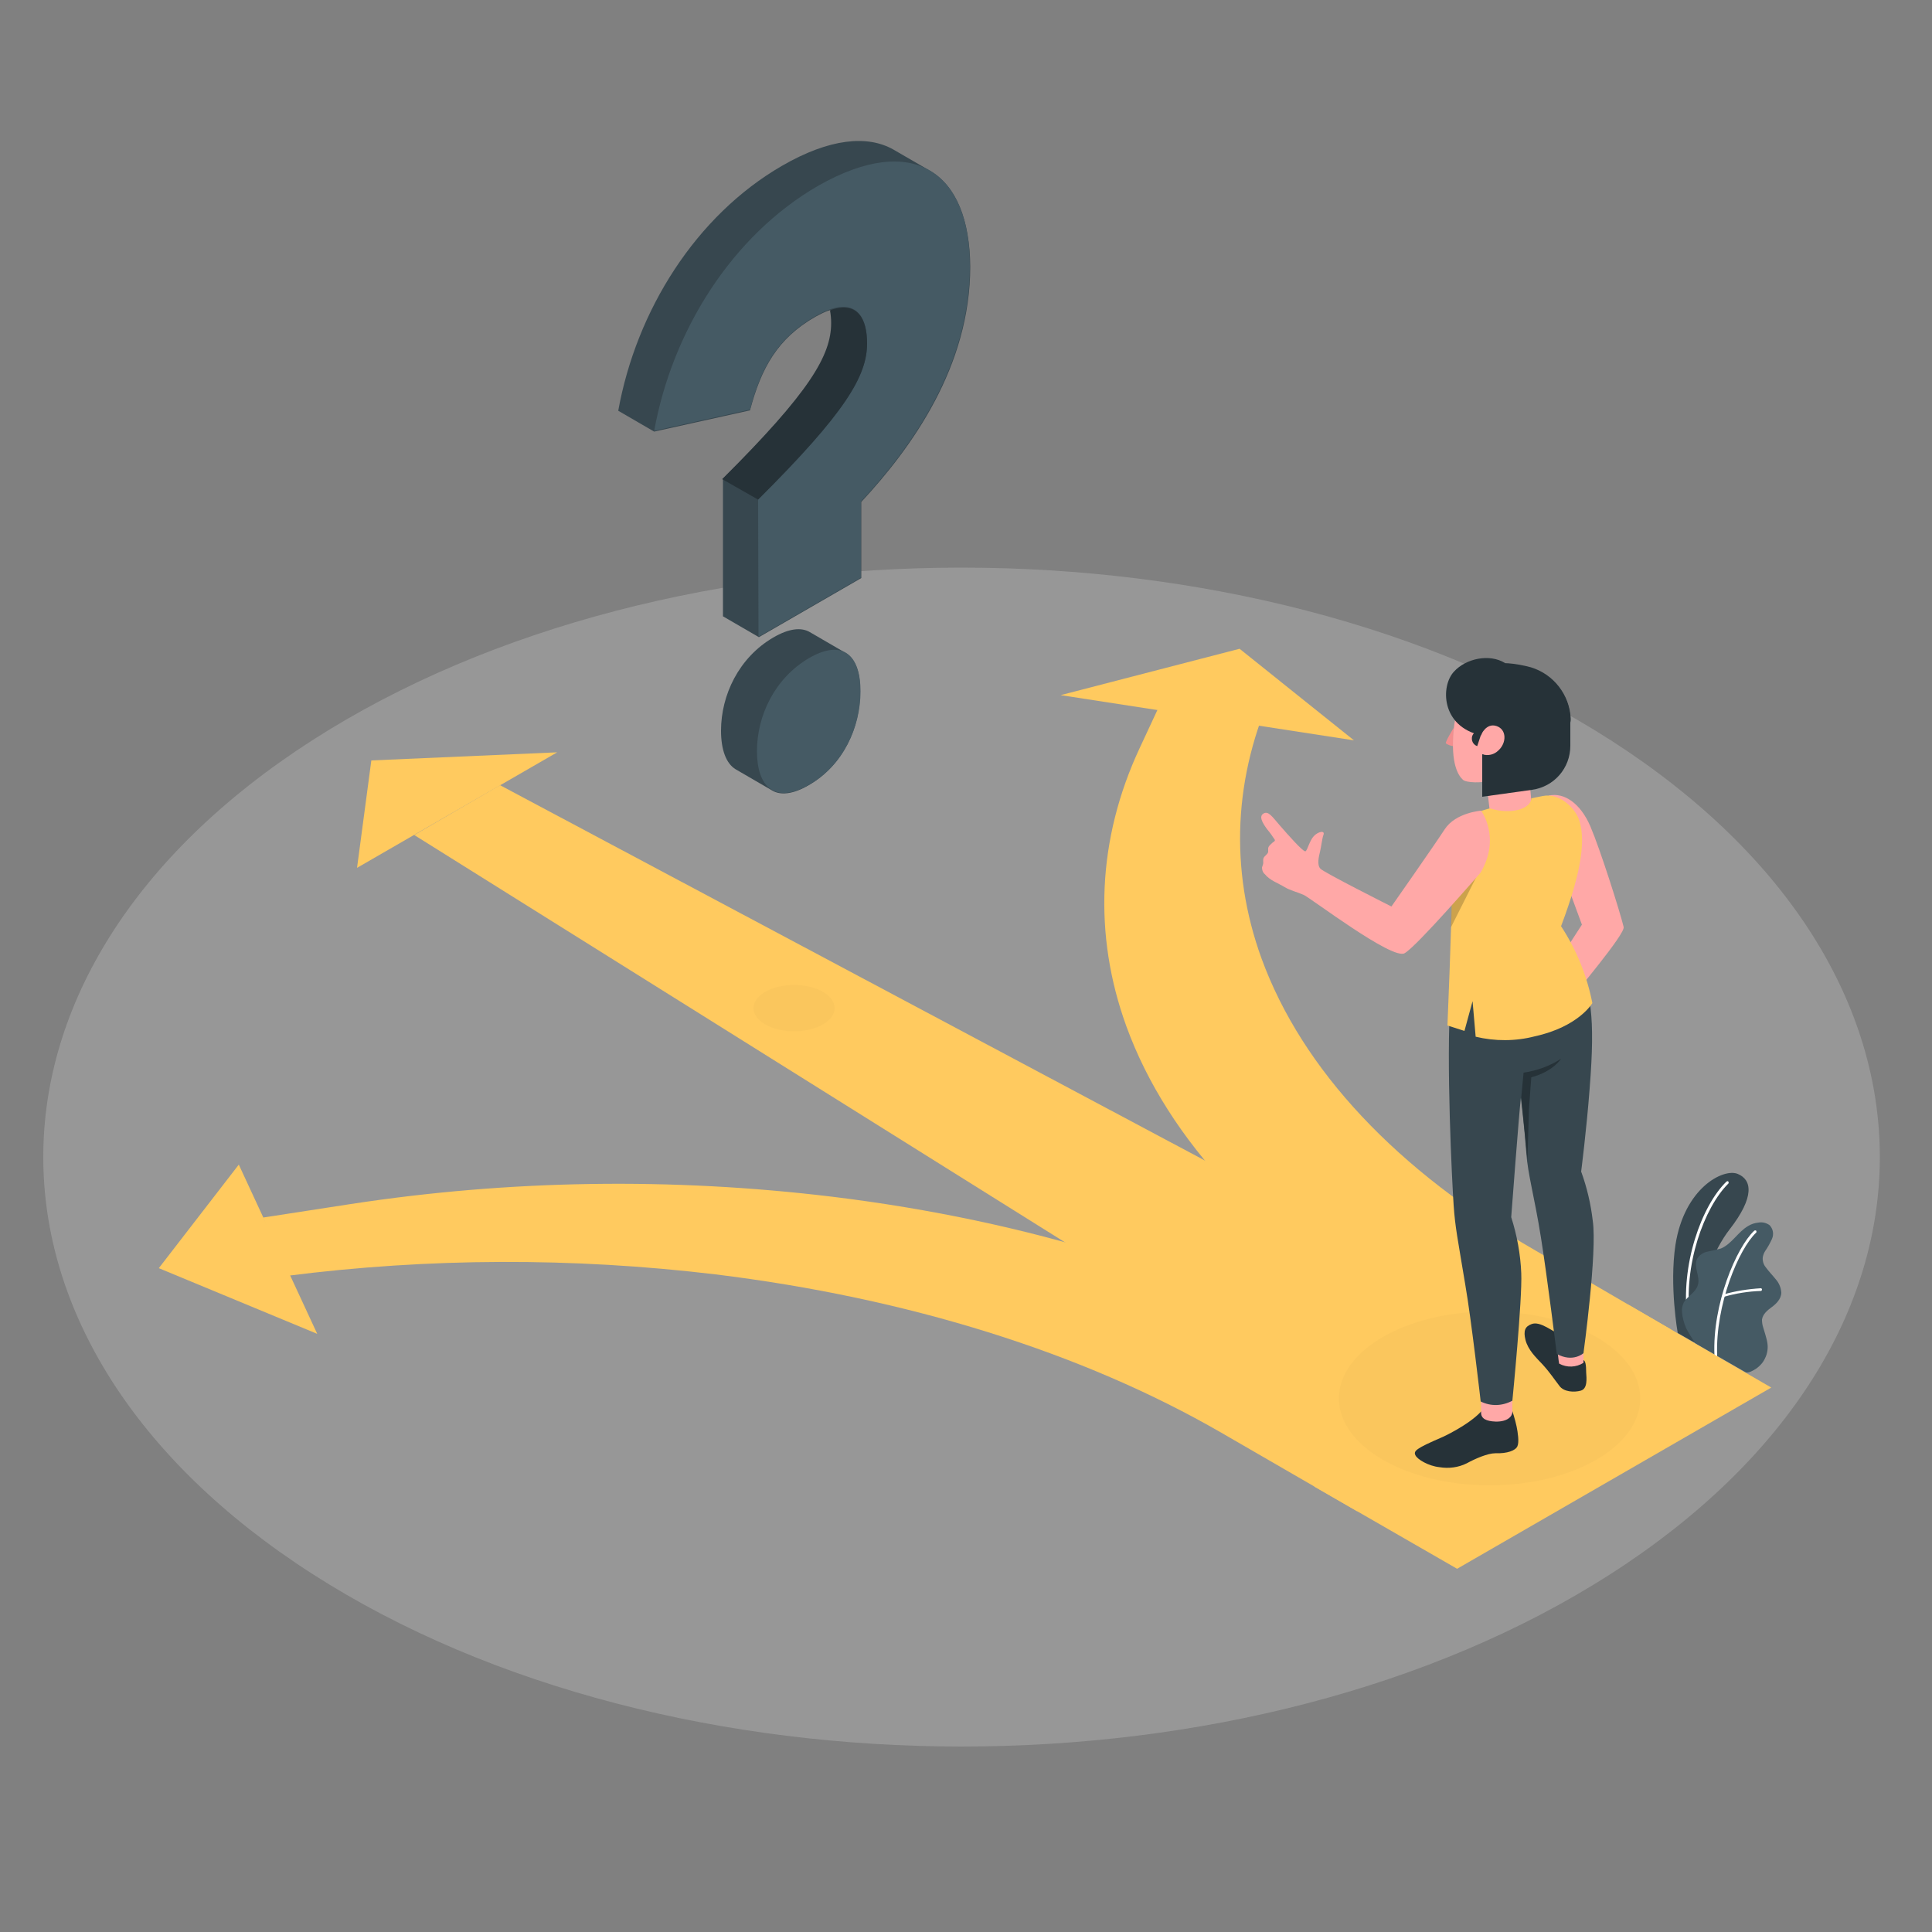 <svg xmlns="http://www.w3.org/2000/svg" xmlns:xlink="http://www.w3.org/1999/xlink" id="Layer_1" x="0px" y="0px" viewBox="0 0 500 500" style="enable-background:new 0 0 500 500;" xml:space="preserve">
<rect x="0" y="0" width="500" height="500" fill="#808080" stroke="none"/>
<style type="text/css">
	.st0{opacity:0.2;}
	.st1{fill:#F5F5F5;}
	.st2{fill:#37474F;}
	.st3{fill:#FFFFFF;}
	.st4{fill:#455A64;}
	.st5{fill:#FFCA5F;}
	.st6{opacity:0.1;enable-background:new    ;}
	.st7{fill:#263238;}
	.st8{fill:#FFA8A7;}
	.st9{opacity:0.2;enable-background:new    ;}
	.st10{fill:#F28F8F;}
</style>
<g id="freepik--Floor--inject-14" class="st0">
	<path id="freepik--floor--inject-14" class="st1" d="M80.8,407.3c92.8,59.6,243.3,59.6,336.1,0s92.8-156.1,0-215.7   s-243.3-59.6-336.1,0S-12,347.7,80.8,407.3z"></path>
</g>
<g id="freepik--Plants--inject-14">
	<g id="freepik--plants--inject-14">
		<path class="st2" d="M438.8,347.6l-4.6-2.6c0,0-2.2-12.2-0.6-22.8c2.3-14.8,12.4-19.9,16.1-18.4s4.5,5.9-2.1,14.4    C443.7,323.2,438.7,333.9,438.8,347.6z"></path>
		<path class="st3" d="M437.1,341.8L437.1,341.8c0.2,0,0.4-0.2,0.3-0.4c-1.9-13.9,3.7-29,9.9-35.1c0.1-0.1,0.1-0.3,0-0.5    s-0.3-0.1-0.5,0c-6.4,6.2-12,21.6-10.1,35.7C436.8,341.6,437,341.8,437.1,341.8z"></path>
		<path class="st4" d="M451.7,355.1c0.7,0.4,2.2-0.5,2.8-0.9c1-0.7,1.8-1.6,2.3-2.7c0.6-1.2,0.8-2.6,0.6-3.9    c-0.1-0.7-0.3-1.4-0.5-2.1l-0.6-2c-0.2-0.6-0.3-1.3-0.3-2c0.2-1.4,1.4-2.4,2.5-3.2s2.5-2.1,2.5-3.8c-0.1-1.3-0.6-2.5-1.5-3.5    c-0.8-1-1.7-1.9-2.5-3c-0.6-0.7-0.9-1.7-0.8-2.6c0.1-0.6,0.3-1.1,0.6-1.6c0.7-1,1.3-2.1,1.8-3.2c0.5-1.2,0.3-2.5-0.6-3.5    c-0.8-0.6-1.9-0.9-2.9-0.7c-1,0.1-1.9,0.4-2.7,0.9c-2.6,1.5-4.2,4.6-7,5.8c-1.1,0.3-2.3,0.6-3.4,0.8c-1.2,0.2-2.2,0.9-2.8,1.9    c-1,2.1,0.9,4.6,0.2,6.8c-0.6,1.9-2.5,2.7-3.6,4.4c-0.4,0.8-0.6,1.7-0.5,2.5c0.1,1.5,0.5,2.9,1.1,4.3c0.7,1.3,1.5,2.6,2.4,3.9    C438.8,347.7,451.5,355,451.7,355.1z"></path>
		<path class="st3" d="M444.1,351.1L444.1,351.1c0.2,0,0.3-0.2,0.3-0.3c0,0,0,0,0,0c-0.5-13.1,5.6-27.6,10.1-31.8    c0.1-0.1,0.1-0.3,0-0.5c0,0,0,0,0,0c-0.1-0.1-0.3-0.1-0.5,0c0,0,0,0,0,0c-4.6,4.3-10.9,19-10.3,32.3    C443.8,350.9,444,351.1,444.1,351.1z"></path>
		<path class="st3" d="M446.1,335.6h0.1c3.1-0.9,6.3-1.4,9.5-1.5c0.2,0,0.3-0.2,0.3-0.4c0-0.2-0.2-0.3-0.3-0.3c0,0,0,0,0,0    c-3.3,0.2-6.5,0.7-9.7,1.6c-0.2,0.1-0.3,0.2-0.2,0.4C445.8,335.5,446,335.6,446.1,335.6z"></path>
	</g>
</g>
<g id="freepik--Arrows--inject-14">
	<g id="freepik--Trails--inject-14">
		<polygon class="st5" points="129.4,203.2 107.2,216.1 369.7,380.4 414.1,354.8   "></polygon>
		<polygon class="st5" points="96.1,196.8 92.4,224.6 144.2,194.7   "></polygon>
		<path class="st5" d="M384.5,371.9l-33.3,19.2l-35.1-20.3c-36-20.8-81.2-34.9-131-41c-36.8-4.4-74.1-4.3-110.9,0.4l-6.1-15.1    l22.7-3.5c41.2-6.3,83.1-6.9,124.5-1.9c50.9,6.2,97.3,20.7,134.1,41.9L384.5,371.9z"></path>
		<polygon class="st5" points="61.8,301.4 82.1,345.2 41.1,328.2   "></polygon>
		<path class="st5" d="M432.5,344.1l-33.3,19.2l-35.1-20.3c-36.8-21.2-61.9-48-72.6-77.4c-8.6-23.7-7.5-48.5,3.4-71.9l6.1-13.1    l28.8-2.7c-10.6,22.8-11.7,47.1-3.3,70.2c10.5,28.7,35,54.9,71,75.6L432.5,344.1z"></path>
		<polygon class="st5" points="274.5,179.9 350.4,191.6 320.8,167.9   "></polygon>
		<polygon class="st5" points="340.1,384.7 377.1,406 458.4,359.1 421.5,337.7   "></polygon>
	</g>
</g>
<g id="freepik--Shadow--inject-14" class="st0">
	<ellipse id="freepik--shadow--inject-14" class="st6" cx="385.5" cy="361.9" rx="39" ry="22.5"></ellipse>
	<ellipse id="freepik--shadow--inject-14_1_" class="st6" cx="205.5" cy="260.9" rx="10.5" ry="6"></ellipse>
</g>
<g id="freepik--question-mark--inject-14_1_">
	<g id="freepik--question-mark--inject-14">
		<path class="st2" d="M218.9,169L218.9,169l-9.3-5.4l0,0c-2.2-1.3-5.4-1-9.5,1.4c-8.9,5.2-13.5,14.9-13.5,24.1    c0,4.9,1.3,8.5,3.8,10l9.3,5.4l0,0c2.2,1.4,5.5,1.1,9.6-1.3c9-5.2,13.3-15,13.3-24.2C222.7,174.1,221.4,170.5,218.9,169z"></path>
		<path class="st2" d="M240.7,44.2l-9.5-5.5c-6.7-3.8-16.5-2.9-28.8,4.2c-22.3,12.9-37.7,37.4-42.4,63.4l9.3,5.4l24.8-5.5    C197,95.3,201.2,87.6,211,82c1.3-0.7,2.6-1.4,4-1.8c0.2,1.1,0.3,2.2,0.3,3.3c0,8.4-5.6,17.9-28.2,40.4v35.6l9.3,5.4l26.5-15.3    v-19.7c13.1-14.1,28.2-35.1,28.2-60.9C251,56.8,247.4,48.1,240.7,44.2z"></path>
		<path class="st4" d="M196.2,129.2c22.6-22.5,28.2-32,28.2-40.4c0-7.3-3.3-12.8-13.5-6.9c-9.7,5.6-14,13.3-16.8,24.1l-24.8,5.5    c4.7-25.9,20.1-50.5,42.4-63.4C236.5,34,251,44.7,251,68.9c0,25.7-15.1,46.8-28.2,60.9v19.7l-26.5,15.3L196.2,129.2z"></path>
		<path class="st4" d="M195.9,194.4c0-9.2,4.6-18.9,13.5-24.1c8.8-5.1,13.3-0.6,13.3,8.6s-4.4,19.1-13.3,24.2    S195.9,203.6,195.9,194.4z"></path>
		<path class="st7" d="M224.4,88.9c0,8.4-5.6,17.9-28.2,40.4l-9.3-5.3c22.6-22.5,28.2-32,28.2-40.4c0-1.1-0.1-2.2-0.3-3.3    C222,77.7,224.4,82.6,224.4,88.9z"></path>
	</g>
</g>
<g id="freepik--Character--inject-14">
	<g id="freepik--character--inject-14">
		<path class="st8" d="M400.8,205.9c3.9-0.9,8.2,1.9,10.8,8s7.6,21.9,8.6,26c0.5,1.8-13.5,18.2-13,17.9c0.1-0.1-4.6-8-4.6-8    l6.8-10.5l-4.2-11.4L400.8,205.9z"></path>
		<path class="st7" d="M409.8,352c0.5,0.2,0.7,1.2,0.7,3.2c0.1,1.5,0.4,4.2-1.4,4.7s-4.4,0.3-5.5-1.2c-1.4-1.8-2.4-3.4-4.4-5.6    c-1.8-1.9-3.7-3.7-4.4-6.3c-0.6-2.4-0.1-3.5,1.5-4.1c2.3-1,5.8,2.2,7.6,2.7C405.4,345.9,409.3,351.8,409.8,352z"></path>
		<path class="st8" d="M409.8,350.2v2.5c-1.9,1.2-4.3,1.3-6.3,0.2c-0.1-0.2-0.6-5-0.6-5L409.8,350.2z"></path>
		<path class="st7" d="M391.4,365.2c0,0,0.7,2.1,1.1,4c0.3,1.5,0.7,4,0.2,5.1s-2.6,1.9-5.7,1.8c-2,0-5.2,1.4-7.4,2.6    c-2.2,1.1-4.7,1.4-7.1,1c-2.8-0.3-5.7-2-6.2-3.1s0.1-1.7,6.8-4.6c0.1,0,7-3.2,10.2-6.7L391.4,365.2z"></path>
		<path class="st8" d="M391.4,362.5c0,0,0,1.8,0,2.9s-1.2,2.6-4.4,2.5c-2.3-0.1-3.8-0.7-3.7-2.5v-2.7L391.4,362.5z"></path>
		<path class="st2" d="M412.2,315.9c-0.5-4.3-1.5-8.6-3-12.7c0,0,1.4-10.9,2.2-21.5c1.5-18.9,0.3-25-3.4-33.5c0,0-31.6-3.2-32.6,9.9    c-1.2,16.4,0.4,48,0.8,53.8s1,8.4,3,20.5c1.6,9.2,4,30.3,4,30.3c2.6,1.3,5.6,1.2,8.2-0.2c0,0,2.6-26.3,2.3-33    c-0.2-4.9-1.1-9.8-2.6-14.5c0,0,2-26.7,2.5-30.9c0,0,1,8.5,1.4,14.2s2.1,11.3,3.8,22c1.5,9.3,4.1,30.1,4.1,30.1    c4.2,2.3,6.9-0.2,6.9-0.2S413.4,324,412.2,315.9z"></path>
		<polygon class="st8" points="384.6,201.6 386,213.9 396.8,212.9 395.6,199.3   "></polygon>
		<path class="st5" d="M408.6,212c-1.2-3.2-5.2-6.8-9.3-6c-1.1,0.2-2,0.4-3,0.6c-0.1,2.8-5.4,4.3-10.7,2.6c-1.6,0.4-3,0.9-4.4,1.4    c-3.8,1.4-5.3,7.6-5.4,18.1s-1.2,36.7-1.2,36.7l4.4,1.4l2.1-7.7l0.8,9.2c5,1.2,10.3,1.2,15.3-0.1c11.4-2.5,14.9-8.6,14.9-8.6    c-1.4-7.1-4.1-13.8-8.1-19.9C409.7,224.6,410.3,216.8,408.6,212z"></path>
		<polygon class="st9" points="375.7,233.9 382.4,226.3 375.5,240   "></polygon>
		<path class="st8" d="M383.3,209.8c0,0-6.6,0.5-9.4,4.8s-13.8,20-13.8,20s-17.5-8.8-18.4-9.8s-0.4-3.1-0.1-4.3s0.6-3.7,0.9-4.4    c0.5-1.3-1.4-0.9-2.5,0.3s-1.6,3.5-2.1,3.9s-4.7-4.4-6.7-6.7s-3-3.9-4.3-3c-1,0.7-0.4,2.1,1.1,4.1c0.7,0.8,1.3,1.7,1.9,2.6    c0.2,0.4-0.4,0.6-0.6,0.8c-0.4,0.4-1.1,0.9-1.1,1.5c0,0.3,0,0.6,0,0.9c-0.2,0.7-1,1-1.2,1.6c-0.2,0.5,0,1-0.1,1.5    c-0.1,0.3-0.2,0.6-0.3,0.9c0,0.6,0.2,1.3,0.7,1.7c1.4,1.7,3.4,2.3,5.2,3.4c1.5,0.9,3.1,1.2,4.9,2s22.9,16.9,26.1,15.1    s19.7-20.9,19.7-20.9C388.5,216.7,383.3,209.8,383.3,209.8z"></path>
		<path class="st7" d="M378.5,186.6c0,0-4.2-4.7-1.1-9.5c3.6-5.7,10.6-6.6,18.8-4.4c5.9,1.8,10,7.1,10.3,13.3    c0.4,6-16.5,10.5-16.1,14.6L378.5,186.6z"></path>
		<path class="st10" d="M376.2,188.4c0,0-2.3,3.7-2,4c0.6,0.4,1.2,0.6,1.9,0.7L376.2,188.4z"></path>
		<path class="st8" d="M383.2,176.8c-2.3,1.3-6.2,3.6-7,12.1c-0.8,8.8,1.2,11.8,2.4,12.9c0.8,0.8,5,0.9,7.1,0.2    c2.7-0.9,8.5-4,11.1-8.6c3.1-5.4,3.6-12.5-0.2-15.2C391.3,174.5,385.1,175.7,383.2,176.8z"></path>
		<path class="st7" d="M382.5,177.2c0,0-1.8,8,0.8,13c0,0,1.3-3.2,4-2.3s2.6,4.4,0.5,6.3c-1.1,1.1-2.7,1.5-4.2,1    c0.9,2.3,2.3,4.3,4,6.1c0,0,8,3.6,14.9-4.3c6.3-7.1,5.1-19.5-4.5-22.4S382.5,177.2,382.5,177.2z"></path>
		<path class="st7" d="M383.6,195.2v11l12.9-1.8c5.7-0.8,9.9-5.6,9.9-11.4v-7.2l-10.3,6.6l-4.9,4.3l-4.9-0.4L383.6,195.2z"></path>
		<path class="st7" d="M376.3,173.8c-3.5,3.7-3.4,14.2,7,16.5l6.2-18.7C385.5,169.1,379.4,170.4,376.3,173.8z"></path>
		<path class="st7" d="M382.3,193.1c-1.1-0.4-1.6-1.5-1.3-2.6c0.4-1.1,1.5-1.6,2.6-1.3L382.3,193.1z"></path>
		<path class="st7" d="M393.7,284l0.6-6.4c3.4-0.5,6.8-1.7,9.7-3.6c0,0-2,3.3-7.7,4.8l-0.6,8.1l-0.4,13.3L393.7,284z"></path>
	</g>
</g>
</svg>